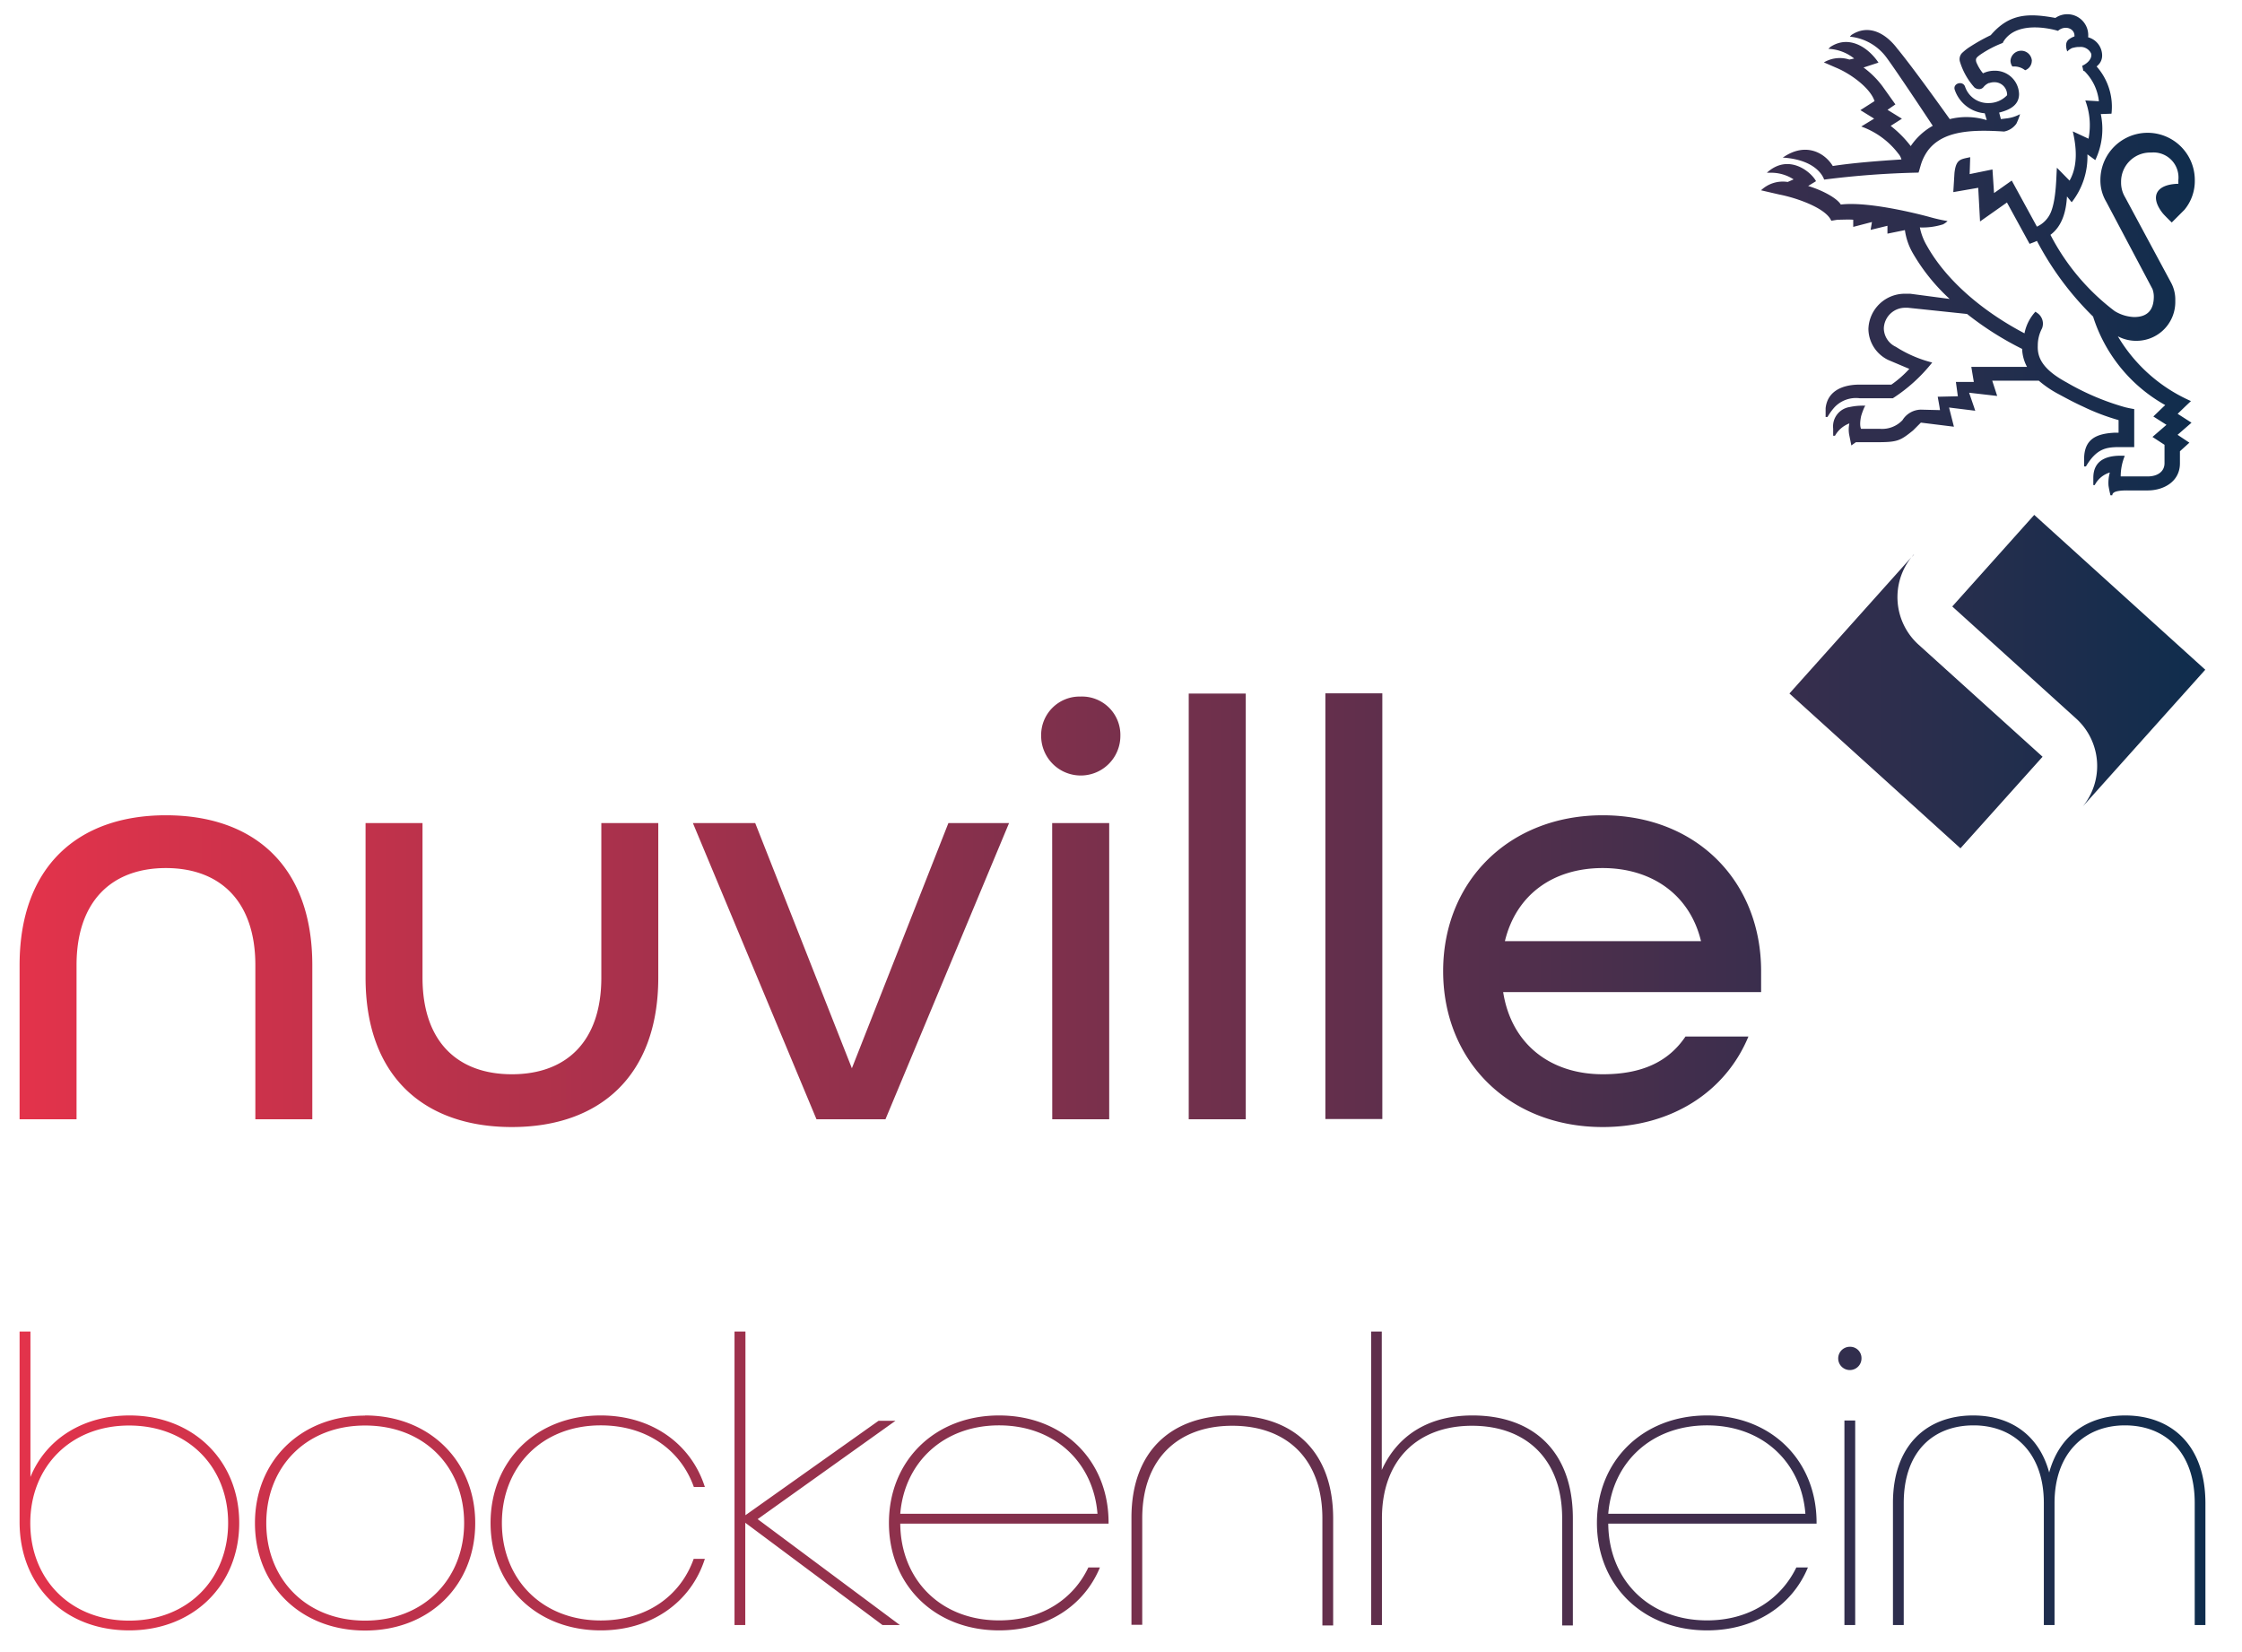 <?xml version="1.0" encoding="UTF-8"?>
<svg xmlns="http://www.w3.org/2000/svg" xmlns:xlink="http://www.w3.org/1999/xlink" id="nuville" width="285" height="210" viewBox="0 0 285 210">
  <defs>
    <style>
      .cls-1 {
        fill: url(#Gradient);
      }
    </style>
    <linearGradient id="Gradient" x1="2.49" y1="104.54" x2="280.33" y2="104.54" gradientUnits="userSpaceOnUse">
      <stop offset="0" stop-color="#e3334b"></stop>
      <stop offset="1" stop-color="#0f2d4d"></stop>
    </linearGradient>
  </defs>
  <path class="cls-1" d="M158.36,88.16h-7.25v54.11h7.25Zm-93.29,55.1c11.14,0,18.61-6.48,18.61-19V104.62H76.44v19.66c0,8.16-4.5,12.27-11.37,12.27s-11.36-4.11-11.36-12.27V104.62H46.47v19.66C46.47,136.86,53.94,143.26,65.07,143.26ZM9.73,122.68c0-8.15,4.5-12.34,11.36-12.34s11.37,4.19,11.37,12.34v19.59H39.7V122.68c0-12.65-7.47-19.05-18.61-19.05s-18.6,6.48-18.6,19.05v19.59H9.73Zm102.83,19.59,15.71-37.65h-7.71l-12.27,31.17L96,104.62H88.08l15.71,37.65ZM280.33,85.13,258.59,65.45,248.17,77.09l15.76,14.26a8.14,8.14,0,0,1,.83,11.16Zm-104.61,3h-7.24v54.11h7.24ZM243.27,70.5a3.36,3.36,0,0,0-.24.29l.27-.29Zm5.94,37.33,10.44-11.64L243.87,81.93A8.14,8.14,0,0,1,243,70.8h0L227.47,88.15Zm-17.33-85h0a112,112,0,0,1,12-.89c.14-.38.16-.58.4-1.31a6.35,6.35,0,0,1,.81-1.52c1.89-2.47,5.43-2.67,9.67-2.39a2.5,2.5,0,0,0,1.56-1,8.42,8.42,0,0,0,.47-1.21,4.74,4.74,0,0,1-1.72.54l-.72.09-.22-.83c1.63-.4,2.51-1.11,2.53-2.32a3.05,3.05,0,0,0-3.14-3h0a3.27,3.27,0,0,0-1.44.33,5.2,5.2,0,0,1-.77-1.23,1,1,0,0,1-.13-.45c0-.28.18-.41.52-.67a13.66,13.66,0,0,1,2.91-1.52l0-.06c1.8-3.12,7-1.47,7-1.47.9-.79,2.18-.28,2.09.71A2.67,2.67,0,0,0,263,5c-.66.46-.21,1.54-.21,1.54a2,2,0,0,1,.68-.46h.05a3.47,3.47,0,0,1,.63-.11h.2a1.47,1.47,0,0,1,1.46.81c.18.55-.31,1.21-1.13,1.59a4.47,4.47,0,0,1,.14.61l.17.08a6.36,6.36,0,0,1,1.82,3.81l-1.73-.1a8.9,8.9,0,0,1,.41,4.86l-2-.93c.41,1.77.74,4.24-.41,6.26l-1.61-1.64c-.09,1.15-.07,3.89-.74,5.59a3.49,3.49,0,0,1-1.8,1.9l-3.2-5.86-2.25,1.59-.2-3-2.9.59.07-2.15c-1.23.27-1.8.24-2,2l-.15,2.44,3.17-.55.23,4.28,3.42-2.41L258,31l.17-.07a7.12,7.12,0,0,0,.76-.31,38.36,38.36,0,0,0,7.14,9.62,19.7,19.7,0,0,0,9.17,11.25l-.31.29-1.2,1.16L275.4,54l-1.78,1.54,1.53,1,0,1v1.34c0,1-.8,1.68-2.16,1.68h-.68l-2.73,0a6.92,6.92,0,0,1,.52-2.62c-1.84-.1-4,.26-4,2.8l0,.92h.18a3.21,3.21,0,0,1,1.92-1.6,4.87,4.87,0,0,0-.17,1.66c.06.41.15.83.25,1.24h.23c0-.5.83-.63,2-.62H273c2.09,0,4.11-1.16,4.11-3.44V57.36l1.2-1.09-1.5-1,1.77-1.54-1.76-1.13.9-.87.79-.75a20.31,20.31,0,0,1-9.29-8.23,5,5,0,0,0,2.49.57,4.93,4.93,0,0,0,4.81-5c0-.12,0-.23,0-.34a4.54,4.54,0,0,0-.51-2l-5.87-10.91a3.58,3.58,0,0,1-.51-1.91,3.7,3.7,0,0,1,3.61-3.77h.22a3.18,3.18,0,0,1,3.45,3.5v.47c-2.88.07-3.63,1.66-2,3.73.24.3,1.16,1.19,1.16,1.19l1.61-1.61A5.73,5.73,0,0,0,279,22.88a6,6,0,0,0-12,0,5.32,5.32,0,0,0,.75,2.78l5.87,11.08a2.84,2.84,0,0,1,.17.95c0,1.65-.75,2.61-2.5,2.61a5.08,5.08,0,0,1-2.48-.76,28.6,28.6,0,0,1-8.16-9.69c1.5-1.11,2-3,2.1-4.88l.6.74a9.36,9.36,0,0,0,2-6.09l1,.73a9.15,9.15,0,0,0,.7-5.85l1.36-.05a7.72,7.72,0,0,0-1.89-6q.17-.15.33-.33A1.68,1.68,0,0,0,267.22,7a2.41,2.41,0,0,0-1.78-2.26,2.66,2.66,0,0,0-4.16-2.46c-3.54-.65-5.88-.53-8.22,2.19a23.82,23.82,0,0,0-2.61,1.46,6.35,6.35,0,0,0-.93.71,1.13,1.13,0,0,0-.37,1.22A8.72,8.72,0,0,0,251,11.13a1,1,0,0,0,.61.2.72.72,0,0,0,.57-.31,1.78,1.78,0,0,1,.65-.47l.07,0a1.7,1.7,0,0,1,.59-.1A1.6,1.6,0,0,1,255.14,12v.1a3.2,3.2,0,0,1-2.34,1,3.06,3.06,0,0,1-3-2.07c-.27-.82-1.58-.45-1.32.37a4.42,4.42,0,0,0,3.82,3l.25.85h-.07a8.76,8.76,0,0,0-4.63-.11c-1.64-2.29-4.62-6.44-6.55-8.82l-.08-.09c-1.4-1.89-3.6-3.28-5.88-1.78l-.19.21a6.58,6.58,0,0,1,4.65,2.64c1.14,1.54,4.23,6.18,5.89,8.69a8.24,8.24,0,0,0-2.8,2.58A14.21,14.21,0,0,0,240.34,16l1.43-.91-1.83-1.13,1-.69-1.64-2.3a11.38,11.38,0,0,0-2.41-2.39l1.9-.62c-1.35-2-3.78-3.53-6.11-2l-.26.25a5.59,5.59,0,0,1,3.28,1.23l-.61.13a4,4,0,0,0-3.24.36l1.52.66c1.83.75,4.37,2.57,4.92,4.26L236.49,14l1.75,1.08-1.64,1a10.26,10.26,0,0,1,4.72,3.46,1.85,1.85,0,0,1,.39.73c-2.42.15-6,.41-8.73.83-1-1.65-3.44-3.11-6.36-1.06l.16,0C231.23,20.39,231.88,22.83,231.88,22.83ZM203.73,143.26c8.77,0,15.63-4.5,18.53-11.51h-8c-2.21,3.28-5.64,4.8-10.52,4.8-6.56,0-11.6-3.73-12.66-10.44h32.79v-2.67c0-11.43-8.24-19.81-20.13-19.81s-20.29,8.38-20.29,19.81S191.83,143.26,203.73,143.26Zm0-32.92c6.1,0,11.05,3.27,12.5,9.29H191.3C192.74,113.69,197.47,110.34,203.73,110.34ZM258.29,7.73a1.36,1.36,0,0,0-1.43-1.28,1.37,1.37,0,0,0-1.29,1.28,1.32,1.32,0,0,0,.24.72h.25a2.2,2.2,0,0,1,1.37.48,1.29,1.29,0,0,0,.85-1.19ZM223.86,24.19l2.34.54c2,.38,5.89,1.67,6.59,3.33h0l.79-.13c.68,0,1.37-.05,2,0v.91l2.38-.62-.17,1,2.14-.52v1l2.22-.45a8,8,0,0,0,1,2.92A24.53,24.53,0,0,0,247.84,38l-5-.66-.32,0h-.26a4.62,4.62,0,0,0-4.75,4.47,4.43,4.43,0,0,0,2.53,3.95l2.67,1.13a13.74,13.74,0,0,1-2.28,2h-4.06c-2.26,0-4.08.89-4.3,3,0,.09,0,.19,0,.3V53h.24a7.42,7.42,0,0,1,.87-1.21h0a3.74,3.74,0,0,1,3.2-1.17h4.24a20.72,20.72,0,0,0,5-4.54,15.71,15.71,0,0,1-4.63-2,2.63,2.63,0,0,1-1.52-2.34,2.71,2.71,0,0,1,2.79-2.62h.28l7.51.79a39.77,39.77,0,0,0,7,4.44,5.18,5.18,0,0,0,.62,2.28h-7.08l.32,1.92-2.28,0,.25,1.82-2.56.06.23,1.29.06.41-2.43-.06a2.8,2.8,0,0,0-2.34,1.34,3.57,3.57,0,0,1-2.86,1.1h-2.4s-.26-.37,0-1.6a8.5,8.5,0,0,1,.44-1.19l.1-.15a7.8,7.8,0,0,0-2,.17,2.49,2.49,0,0,0-2.09,2.74v.91h.23a3.52,3.52,0,0,1,1.83-1.57,3.73,3.73,0,0,0,0,1.56l.25,1.24.58-.41,2.61,0c2.66,0,3-.16,4.65-1.49l1-1,4.2.52-.62-2.44,3.33.41-.18-.54-.6-1.75,3.57.41-.63-1.94h5.92a13.47,13.47,0,0,0,2.52,1.71c1,.54,2,1.08,3.1,1.58a27.69,27.69,0,0,0,4.52,1.72V55h-.5c-2.22.12-3.88.73-3.88,3.36v.93h.23c1.34-2.26,2.57-2.42,4-2.46h2.14V52c-.38-.06-.76-.14-1.14-.23a31.92,31.92,0,0,1-7.47-3.17c-3.16-1.71-3.71-3.25-3.65-4.67a4.64,4.64,0,0,1,.54-2.19A1.64,1.64,0,0,0,259,39.8l-.26-.18a5.68,5.68,0,0,0-1.39,2.75c-5-2.62-9.8-6.49-12.4-11.12a7.48,7.48,0,0,1-.9-2.34,8.66,8.66,0,0,0,2.94-.39,2.39,2.39,0,0,0,.58-.42,21.15,21.15,0,0,1-2.26-.51S237.92,25.53,234,26c-.45-.76-2.17-1.76-4.15-2.36l1-.61c-.63-1.2-3.51-3.58-6.25-1.07H225a5.23,5.23,0,0,1,3,.84l-.75.33A4,4,0,0,0,223.86,24.19Zm10.6,182.37h1.37v-26h-1.37ZM217,179.92c-8.2,0-14,5.78-14,13.66s5.78,13.66,14,13.66c6.09,0,10.82-3.15,12.82-8h-1.47c-2,4.1-6.05,6.73-11.35,6.73-7.52,0-12.51-5.26-12.56-12.3h26.48v-.1C230.94,185.7,225.21,179.92,217,179.92Zm-12.56,12.5c.52-6.51,5.46-11.24,12.56-11.24s12,4.73,12.5,11.24Zm-17.28-12.5c-5.42,0-9.46,2.41-11.51,6.93v-17.6H174.3v37.31h1.37V193c0-7.46,4.57-11.77,11.45-11.77s11.46,4.25,11.46,11.77v13.61h1.36V193C199.94,184.38,194.79,179.92,187.18,179.92Zm48-8.73a1.48,1.48,0,1,0,1.47,1.47A1.44,1.44,0,0,0,235.15,171.19Zm35,8.73c-4.62,0-8.35,2.41-9.67,7.25-1.31-4.84-5-7.25-9.67-7.25-5.83,0-10.19,3.73-10.19,11.13v15.51H242V191.05c0-6.51,3.73-9.87,8.88-9.87s8.93,3.52,8.93,9.87v15.51h1.36V191.05c0-6.35,3.84-9.87,8.94-9.87s8.88,3.36,8.88,9.87v15.51h1.36V191.05C280.33,183.65,276,179.92,270.14,179.92Zm-113.51,0c-7.67,0-12.82,4.46-12.82,13v13.61h1.37V193c0-7.52,4.51-11.77,11.45-11.77s11.45,4.25,11.45,11.77v13.61h1.37V193C169.45,184.38,164.3,179.92,156.63,179.92Zm-42.82.68h-2.15l-16.92,12V169.25H93.37v37.31h1.37v-13l17.44,13h2.21L96.31,193.1Zm-37.45.58c5.78,0,10.14,3.1,11.82,7.83H89.6c-1.74-5.47-6.73-9.09-13.24-9.09-8.2,0-14,5.78-14,13.66s5.78,13.66,14,13.66c6.51,0,11.5-3.63,13.24-9.09H88.18c-1.68,4.73-6,7.83-11.82,7.83-7.52,0-12.56-5.31-12.56-12.4S68.84,181.18,76.36,181.18Zm-59.9-1.26c-5.88,0-10.61,2.94-12.61,7.82V169.25H2.49v24.22c0,8.09,5.72,13.77,13.92,13.77s14-5.78,14-13.66S24.61,179.92,16.46,179.92ZM16.41,206c-7.51,0-12.56-5.31-12.56-12.4s5.05-12.4,12.56-12.4S29,186.48,29,193.58,23.92,206,16.41,206Zm30-26.06c-8.2,0-14,5.78-14,13.66s5.78,13.66,14,13.66,14-5.78,14-13.66S54.6,179.92,46.4,179.92Zm0,26.06c-7.52,0-12.56-5.31-12.56-12.4s5-12.4,12.56-12.4S59,186.48,59,193.58,53.91,206,46.4,206ZM127,179.92c-8.2,0-14,5.78-14,13.66s5.78,13.66,14,13.66c6.1,0,10.82-3.15,12.82-8h-1.47c-1.94,4.1-6,6.73-11.35,6.73-7.51,0-12.51-5.26-12.56-12.3h26.48v-.1C140.94,185.7,135.22,179.92,127,179.92Zm-12.56,12.5c.53-6.51,5.47-11.24,12.56-11.24s12,4.73,12.51,11.24ZM137.35,88.54a4.89,4.89,0,0,0-5,5,5,5,0,1,0,10.07,0A4.88,4.88,0,0,0,137.35,88.54Zm-3.59,53.73H141V104.62h-7.25Z"></path>
</svg>
